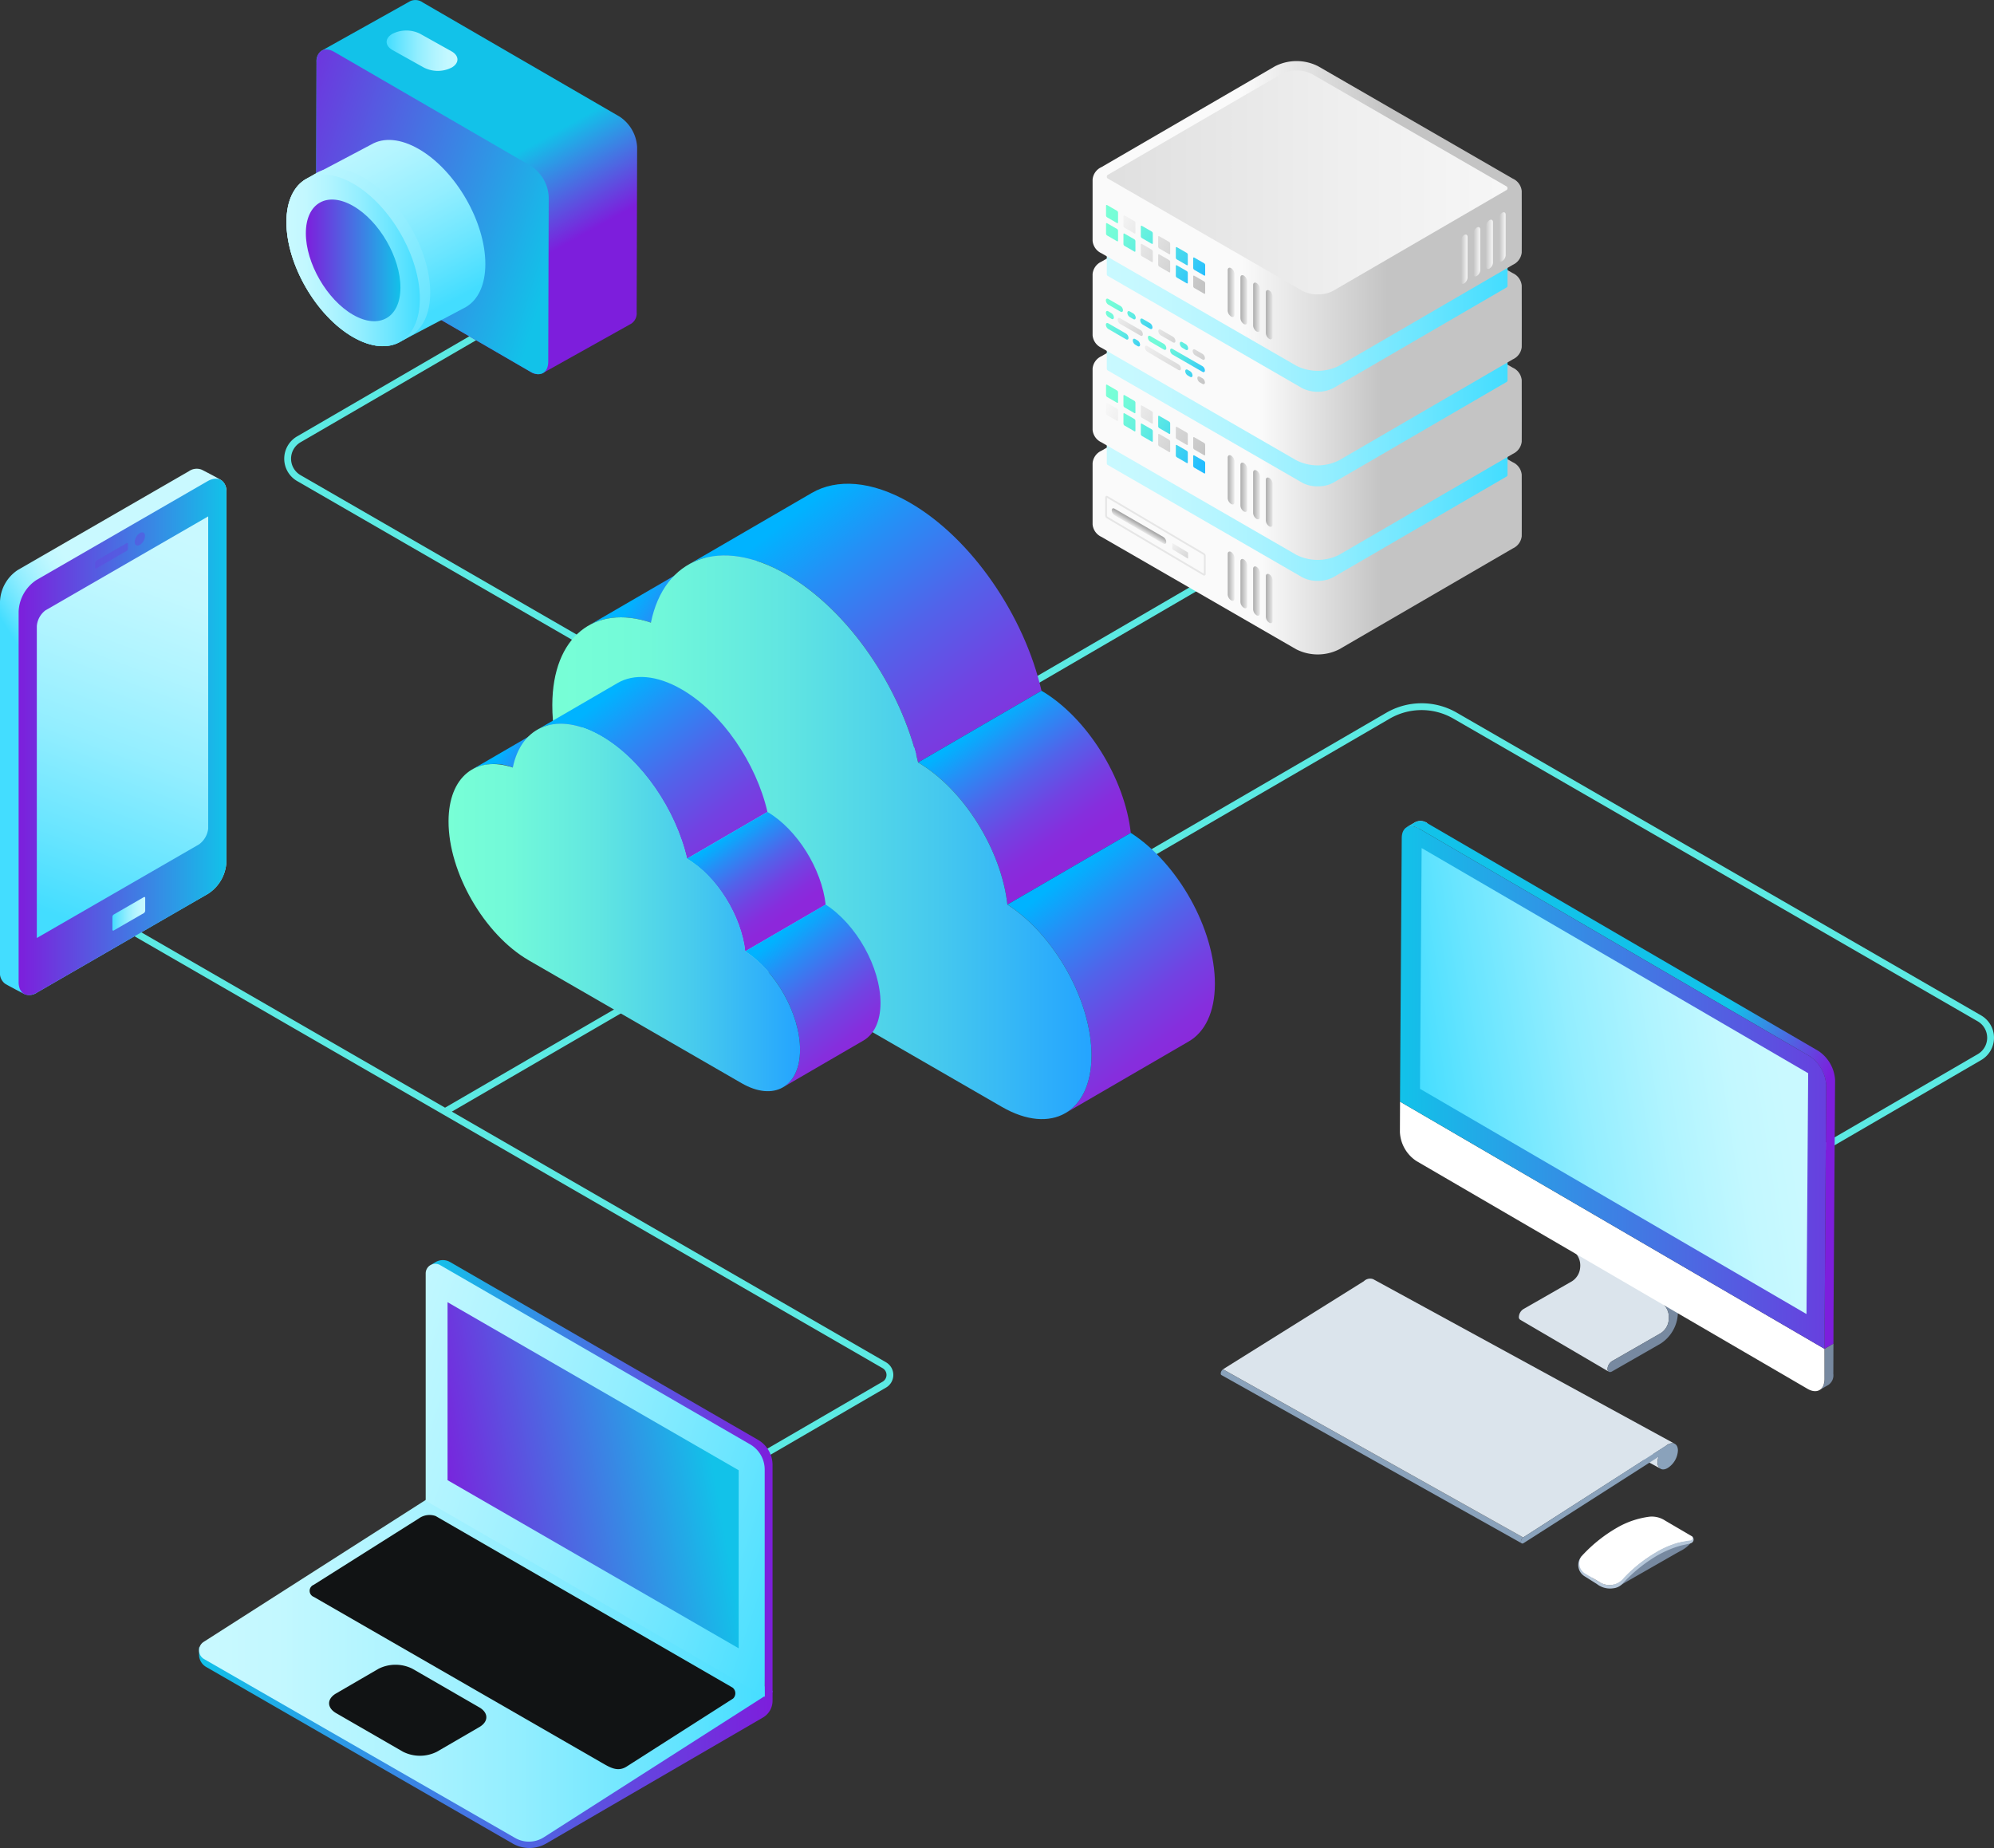 <svg xmlns="http://www.w3.org/2000/svg" xmlns:xlink="http://www.w3.org/1999/xlink" viewBox="0 0 373.508 346.166"><rect x="0" y="0" width="373.508" height="346.166" fill="#333333" stroke="none"/><defs><linearGradient id="linear-gradient" x1="313.016" y1="208.286" x2="332.53" y2="219.468" gradientUnits="userSpaceOnUse"><stop offset="0" stop-color="#12c2e9"/><stop offset="1" stop-color="#7d1edc"/></linearGradient><linearGradient id="linear-gradient-2" x1="262.249" y1="203.706" x2="362.36" y2="203.706" xlink:href="#linear-gradient"/><linearGradient id="linear-gradient-3" x1="333.214" y1="197.691" x2="265.682" y2="208.215" gradientUnits="userSpaceOnUse"><stop offset="0" stop-color="#c9f9ff"/><stop offset=".138" stop-color="#c3f8ff"/><stop offset=".33" stop-color="#b0f4ff"/><stop offset=".555" stop-color="#93eeff"/><stop offset=".802" stop-color="#69e5ff"/><stop offset="1" stop-color="#43ddff"/></linearGradient><linearGradient id="linear-gradient-4" x1="122.221" y1="106.596" x2="146.255" y2="122.619" gradientUnits="userSpaceOnUse"><stop offset="0" stop-color="#00b3ff"/><stop offset=".181" stop-color="#2490f6"/><stop offset=".442" stop-color="#5163ea"/><stop offset=".675" stop-color="#7242e2"/><stop offset=".869" stop-color="#862edd"/><stop offset="1" stop-color="#8d27db"/></linearGradient><linearGradient id="linear-gradient-5" x1="148.817" y1="96.164" x2="190.329" y2="150.18" xlink:href="#linear-gradient-4"/><linearGradient id="linear-gradient-6" x1="183.882" y1="135.729" x2="200.269" y2="159.035" xlink:href="#linear-gradient-4"/><linearGradient id="linear-gradient-7" x1="195.128" y1="167.46" x2="220.255" y2="199.506" xlink:href="#linear-gradient-4"/><linearGradient id="linear-gradient-8" x1="103.456" y1="156.839" x2="204.458" y2="156.839" gradientUnits="userSpaceOnUse"><stop offset="0" stop-color="#78ffd6"/><stop offset=".177" stop-color="#72f9d9"/><stop offset=".425" stop-color="#61e6e1"/><stop offset=".713" stop-color="#46c9ee"/><stop offset="1" stop-color="#24a4ff"/></linearGradient><linearGradient id="linear-gradient-9" x1="96.252" y1="137.231" x2="111.919" y2="147.676" xlink:href="#linear-gradient-4"/><linearGradient id="linear-gradient-10" x1="113.59" y1="130.431" x2="140.652" y2="165.644" xlink:href="#linear-gradient-4"/><linearGradient id="linear-gradient-11" x1="136.451" y1="156.224" x2="147.132" y2="171.416" xlink:href="#linear-gradient-4"/><linearGradient id="linear-gradient-12" x1="143.781" y1="176.908" x2="160.161" y2="197.798" xlink:href="#linear-gradient-4"/><linearGradient id="linear-gradient-13" x1="84.018" y1="169.984" x2="149.862" y2="169.984" xlink:href="#linear-gradient-8"/><linearGradient id="linear-gradient-14" x1="88.359" y1="33.406" x2="97.791" y2="50.383" xlink:href="#linear-gradient"/><linearGradient id="linear-gradient-15" x1="104.327" y1="46.985" x2="43.794" y2="28.049" xlink:href="#linear-gradient"/><linearGradient id="linear-gradient-16" x1="72.42" y1="9.497" x2="85.688" y2="9.497" gradientUnits="userSpaceOnUse"><stop offset="0" stop-color="#43ddff"/><stop offset=".198" stop-color="#69e5ff"/><stop offset=".445" stop-color="#93eeff"/><stop offset=".67" stop-color="#b0f4ff"/><stop offset=".862" stop-color="#c3f8ff"/><stop offset="1" stop-color="#c9f9ff"/></linearGradient><linearGradient id="linear-gradient-17" x1="79.613" y1="59.234" x2="59.439" y2="21.518" xlink:href="#linear-gradient-16"/><linearGradient id="linear-gradient-18" x1="87.671" y1="64.542" x2="44.985" y2="30.627" xlink:href="#linear-gradient-16"/><linearGradient id="linear-gradient-19" x1="739.214" y1="48.776" x2="764.205" y2="48.776" gradientTransform="matrix(-1 0 0 1 817.86 0)" xlink:href="#linear-gradient-16"/><linearGradient id="linear-gradient-20" x1="742.851" y1="48.776" x2="760.568" y2="48.776" gradientTransform="matrix(-1 0 0 1 817.86 0)" xlink:href="#linear-gradient"/><linearGradient id="linear-gradient-21" x1="236.305" y1="93.578" x2="258.641" y2="93.578" gradientUnits="userSpaceOnUse"><stop offset="0" stop-color="#fafafa"/><stop offset="1" stop-color="#c4c4c4"/></linearGradient><linearGradient id="linear-gradient-22" x1="207.32" y1="85.764" x2="282.383" y2="85.764" xlink:href="#linear-gradient-3"/><linearGradient id="linear-gradient-23" x1="236.305" y1="75.87" x2="258.641" y2="75.87" xlink:href="#linear-gradient-21"/><linearGradient id="linear-gradient-24" x1="207.32" y1="68.056" x2="282.383" y2="68.056" xlink:href="#linear-gradient-3"/><linearGradient id="linear-gradient-25" x1="236.305" y1="58.162" x2="258.641" y2="58.162" xlink:href="#linear-gradient-21"/><linearGradient id="linear-gradient-26" x1="207.32" y1="50.348" x2="282.383" y2="50.348" xlink:href="#linear-gradient-3"/><linearGradient id="linear-gradient-27" x1="232.683" y1="40.453" x2="259.863" y2="40.453" xlink:href="#linear-gradient-21"/><linearGradient id="linear-gradient-28" x1="135.786" y1="34.178" x2="298.189" y2="34.178" gradientUnits="userSpaceOnUse"><stop offset="0" stop-color="#c4c4c4"/><stop offset=".226" stop-color="#d3d3d3"/><stop offset=".716" stop-color="#efefef"/><stop offset="1" stop-color="#fafafa"/></linearGradient><linearGradient id="linear-gradient-29" x1="207.554" y1="92.189" x2="208.374" y2="90.657" gradientUnits="userSpaceOnUse"><stop offset="0" stop-color="#a8a8a8"/><stop offset="1" stop-color="#fff"/></linearGradient><linearGradient id="linear-gradient-30" x1="212.909" y1="99.32" x2="213.563" y2="98.188" gradientUnits="userSpaceOnUse"><stop offset="0" stop-color="#fff"/><stop offset="1" stop-color="#a8a8a8"/></linearGradient><linearGradient id="linear-gradient-31" x1="207.641" y1="73.354" x2="226.447" y2="84.725" gradientUnits="userSpaceOnUse"><stop offset="0" stop-color="#78ffd6"/><stop offset=".187" stop-color="#72fad9"/><stop offset=".448" stop-color="#5fece2"/><stop offset=".751" stop-color="#42d4f0"/><stop offset="1" stop-color="#24bdff"/></linearGradient><linearGradient id="linear-gradient-32" x1="206.135" y1="75.843" x2="224.944" y2="87.216" xlink:href="#linear-gradient-21"/><linearGradient id="linear-gradient-33" x1="207.653" y1="73.335" x2="226.454" y2="84.703" xlink:href="#linear-gradient-31"/><linearGradient id="linear-gradient-34" x1="206.147" y1="75.825" x2="224.953" y2="87.196" xlink:href="#linear-gradient-31"/><linearGradient id="linear-gradient-35" x1="207.663" y1="73.316" x2="226.468" y2="84.686" xlink:href="#linear-gradient-21"/><linearGradient id="linear-gradient-36" x1="206.158" y1="75.809" x2="224.958" y2="87.177" xlink:href="#linear-gradient-31"/><linearGradient id="linear-gradient-37" x1="207.674" y1="73.297" x2="226.479" y2="84.668" xlink:href="#linear-gradient-31"/><linearGradient id="linear-gradient-38" x1="206.167" y1="75.788" x2="224.973" y2="87.159" xlink:href="#linear-gradient-21"/><linearGradient id="linear-gradient-39" x1="207.65" y1="73.347" x2="226.45" y2="84.714" xlink:href="#linear-gradient-21"/><linearGradient id="linear-gradient-40" x1="206.139" y1="75.834" x2="224.945" y2="87.205" xlink:href="#linear-gradient-31"/><linearGradient id="linear-gradient-41" x1="207.662" y1="73.329" x2="226.461" y2="84.696" xlink:href="#linear-gradient-21"/><linearGradient id="linear-gradient-42" x1="206.153" y1="75.819" x2="224.955" y2="87.187" xlink:href="#linear-gradient-31"/><linearGradient id="linear-gradient-43" x1="207.641" y1="39.696" x2="226.448" y2="51.067" xlink:href="#linear-gradient-31"/><linearGradient id="linear-gradient-44" x1="206.135" y1="42.186" x2="224.943" y2="53.558" xlink:href="#linear-gradient-31"/><linearGradient id="linear-gradient-45" x1="207.653" y1="39.678" x2="226.456" y2="51.047" xlink:href="#linear-gradient-21"/><linearGradient id="linear-gradient-46" x1="206.147" y1="42.168" x2="224.951" y2="53.538" xlink:href="#linear-gradient-31"/><linearGradient id="linear-gradient-47" x1="207.664" y1="39.66" x2="226.466" y2="51.029" xlink:href="#linear-gradient-31"/><linearGradient id="linear-gradient-48" x1="206.158" y1="42.151" x2="224.959" y2="53.519" xlink:href="#linear-gradient-21"/><linearGradient id="linear-gradient-49" x1="207.672" y1="39.639" x2="226.481" y2="51.012" xlink:href="#linear-gradient-21"/><linearGradient id="linear-gradient-50" x1="206.168" y1="42.131" x2="224.973" y2="53.501" xlink:href="#linear-gradient-21"/><linearGradient id="linear-gradient-51" x1="207.649" y1="39.688" x2="226.451" y2="51.057" xlink:href="#linear-gradient-31"/><linearGradient id="linear-gradient-52" x1="206.14" y1="42.178" x2="224.945" y2="53.549" xlink:href="#linear-gradient-31"/><linearGradient id="linear-gradient-53" x1="207.662" y1="39.673" x2="226.461" y2="51.039" xlink:href="#linear-gradient-31"/><linearGradient id="linear-gradient-54" x1="206.154" y1="42.161" x2="224.956" y2="53.53" xlink:href="#linear-gradient-21"/><linearGradient id="linear-gradient-55" x1="17.424" y1="58.947" x2="15.542" y2="58.947" gradientTransform="matrix(-1 0 0 1 254.455 0)" xlink:href="#linear-gradient-29"/><linearGradient id="linear-gradient-56" x1="19.803" y1="57.553" x2="18.003" y2="57.553" gradientTransform="matrix(-1 0 0 1 254.455 0)" xlink:href="#linear-gradient-29"/><linearGradient id="linear-gradient-57" x1="22.183" y1="56.158" x2="20.355" y2="56.158" gradientTransform="matrix(-1 0 0 1 254.455 0)" xlink:href="#linear-gradient-29"/><linearGradient id="linear-gradient-58" x1="24.562" y1="54.763" x2="22.89" y2="54.763" gradientTransform="matrix(-1 0 0 1 254.455 0)" xlink:href="#linear-gradient-29"/><linearGradient id="linear-gradient-59" x1="17.424" y1="94.062" x2="15.542" y2="94.062" gradientTransform="matrix(-1 0 0 1 254.455 0)" xlink:href="#linear-gradient-29"/><linearGradient id="linear-gradient-60" x1="19.803" y1="92.667" x2="18.003" y2="92.667" gradientTransform="matrix(-1 0 0 1 254.455 0)" xlink:href="#linear-gradient-29"/><linearGradient id="linear-gradient-61" x1="22.183" y1="91.272" x2="20.355" y2="91.272" gradientTransform="matrix(-1 0 0 1 254.455 0)" xlink:href="#linear-gradient-29"/><linearGradient id="linear-gradient-62" x1="24.562" y1="89.878" x2="22.89" y2="89.878" gradientTransform="matrix(-1 0 0 1 254.455 0)" xlink:href="#linear-gradient-29"/><linearGradient id="linear-gradient-63" x1="17.424" y1="112.111" x2="15.542" y2="112.111" gradientTransform="matrix(-1 0 0 1 254.455 0)" xlink:href="#linear-gradient-29"/><linearGradient id="linear-gradient-64" x1="19.803" y1="110.716" x2="18.003" y2="110.716" gradientTransform="matrix(-1 0 0 1 254.455 0)" xlink:href="#linear-gradient-29"/><linearGradient id="linear-gradient-65" x1="22.183" y1="109.322" x2="20.355" y2="109.322" gradientTransform="matrix(-1 0 0 1 254.455 0)" xlink:href="#linear-gradient-29"/><linearGradient id="linear-gradient-66" x1="24.562" y1="107.928" x2="22.89" y2="107.928" gradientTransform="matrix(-1 0 0 1 254.455 0)" xlink:href="#linear-gradient-29"/><linearGradient id="linear-gradient-67" x1="166.851" y1="48.556" x2="165.573" y2="48.556" gradientTransform="translate(108.125)" xlink:href="#linear-gradient-21"/><linearGradient id="linear-gradient-68" x1="169.228" y1="47.161" x2="167.872" y2="47.161" gradientTransform="translate(108.125)" xlink:href="#linear-gradient-21"/><linearGradient id="linear-gradient-69" x1="171.609" y1="45.766" x2="170.115" y2="45.766" gradientTransform="translate(108.125)" xlink:href="#linear-gradient-21"/><linearGradient id="linear-gradient-70" x1="173.987" y1="44.371" x2="172.741" y2="44.371" gradientTransform="translate(108.125)" xlink:href="#linear-gradient-21"/><linearGradient id="linear-gradient-71" x1="206.813" y1="56.105" x2="215.794" y2="65.348" xlink:href="#linear-gradient"/><linearGradient id="linear-gradient-72" x1="207.266" y1="55.666" x2="216.241" y2="64.902" xlink:href="#linear-gradient-31"/><linearGradient id="linear-gradient-73" x1="205.921" y1="57.496" x2="214.889" y2="66.725" xlink:href="#linear-gradient"/><linearGradient id="linear-gradient-74" x1="206.177" y1="57.247" x2="215.147" y2="66.478" xlink:href="#linear-gradient-31"/><linearGradient id="linear-gradient-75" x1="205.62" y1="58.308" x2="214.597" y2="67.546" xlink:href="#linear-gradient-31"/><linearGradient id="linear-gradient-76" x1="207.772" y1="57.179" x2="216.058" y2="65.707" xlink:href="#linear-gradient-21"/><linearGradient id="linear-gradient-77" x1="206.42" y1="57.534" x2="215.394" y2="66.769" xlink:href="#linear-gradient-31"/><linearGradient id="linear-gradient-78" x1="207.986" y1="54.967" x2="216.962" y2="64.204" xlink:href="#linear-gradient-31"/><linearGradient id="linear-gradient-79" x1="208.607" y1="54.36" x2="217.586" y2="63.6" xlink:href="#linear-gradient-31"/><linearGradient id="linear-gradient-80" x1="216.637" y1="61.859" x2="225.619" y2="71.102" xlink:href="#linear-gradient"/><linearGradient id="linear-gradient-81" x1="213.754" y1="57.985" x2="222.731" y2="67.223" xlink:href="#linear-gradient-21"/><linearGradient id="linear-gradient-82" x1="215.742" y1="63.245" x2="224.73" y2="72.495" xlink:href="#linear-gradient"/><linearGradient id="linear-gradient-83" x1="213.088" y1="60.449" x2="232.143" y2="80.058" xlink:href="#linear-gradient-31"/><linearGradient id="linear-gradient-84" x1="212.109" y1="61.168" x2="226.203" y2="75.672" xlink:href="#linear-gradient-21"/><linearGradient id="linear-gradient-85" x1="217.058" y1="61.969" x2="226.037" y2="71.209" xlink:href="#linear-gradient-31"/><linearGradient id="linear-gradient-86" x1="216.769" y1="62.776" x2="225.745" y2="72.013" xlink:href="#linear-gradient-21"/><linearGradient id="linear-gradient-87" x1="216.244" y1="63.287" x2="225.219" y2="72.523" xlink:href="#linear-gradient-31"/><linearGradient id="linear-gradient-88" x1="217.81" y1="60.719" x2="226.787" y2="69.957" xlink:href="#linear-gradient-31"/><linearGradient id="linear-gradient-89" x1="218.431" y1="60.113" x2="227.41" y2="69.353" xlink:href="#linear-gradient-21"/><linearGradient id="linear-gradient-90" x1="219.059" y1="100.72" x2="223.87" y2="106.626" xlink:href="#linear-gradient-21"/><linearGradient id="linear-gradient-91" x1="37.282" y1="327.347" x2="144.717" y2="327.347" xlink:href="#linear-gradient"/><linearGradient id="linear-gradient-92" x1="37.284" y1="312.557" x2="144.717" y2="312.557" xlink:href="#linear-gradient-3"/><linearGradient id="linear-gradient-93" x1="80.878" y1="276.947" x2="144.71" y2="276.947" xlink:href="#linear-gradient"/><linearGradient id="linear-gradient-94" x1="55.637" y1="258.122" x2="154.089" y2="291.289" xlink:href="#linear-gradient-3"/><linearGradient id="linear-gradient-95" x1="133.223" y1="272.464" x2="82.145" y2="281.425" xlink:href="#linear-gradient"/><linearGradient id="linear-gradient-96" x1="-682.035" y1="131.687" x2="-668.067" y2="140.544" gradientTransform="matrix(-1 0 0 1 -652.349 0)" xlink:href="#linear-gradient-3"/><linearGradient id="linear-gradient-97" x1="-694.755" y1="138.034" x2="-655.839" y2="138.034" gradientTransform="matrix(-1 0 0 1 -652.349 0)" xlink:href="#linear-gradient"/><linearGradient id="linear-gradient-98" x1="-688.203" y1="101.316" x2="-662.314" y2="171.319" gradientTransform="matrix(-1 0 0 1 -652.349 0)" xlink:href="#linear-gradient-3"/><linearGradient id="linear-gradient-99" x1="-679.548" y1="171.171" x2="-673.406" y2="171.171" gradientTransform="matrix(-1 0 0 1 -652.349 0)" xlink:href="#linear-gradient-3"/><clipPath id="clip-path"><path class="cls-1" d="m133.32 103.768-23.112 13.434c3.145-1.826 7.19-2.1 11.719-.574l23.114-13.433c-4.53-1.523-8.574-1.252-11.72.573Z"/></clipPath><clipPath id="clip-path-2"><path class="cls-1" d="m188.702 169.447 23.112-13.43c-1.12-10.178-8.155-21.585-16.725-26.626l-23.114 13.432c8.574 5.039 15.604 16.447 16.727 26.624Z"/></clipPath><clipPath id="clip-path-3"><path class="cls-1" d="m199.576 208.504 23.112-13.43c3.006-1.75 4.868-5.463 4.882-10.744.029-10.268-6.947-22.67-15.756-28.314l-23.112 13.431c8.809 5.647 15.784 18.047 15.756 28.316-.017 5.277-1.879 8.994-4.882 10.741Z"/></clipPath><clipPath id="clip-path-4"><path class="cls-1" d="M103.487 135.387q-7.535 4.377-15.066 8.758a9.126 9.126 0 0 1 7.64-.375l15.067-8.756a9.129 9.129 0 0 0-7.64.373Z"/></clipPath><clipPath id="clip-path-5"><path class="cls-1" d="m139.592 178.203 15.067-8.756c-.73-6.634-5.316-14.068-10.904-17.356l-15.067 8.758c5.587 3.284 10.171 10.72 10.904 17.354Z"/></clipPath><clipPath id="clip-path-6"><path class="cls-1" d="m146.68 203.664 15.064-8.754c1.961-1.14 3.178-3.56 3.187-7.005.017-6.693-4.53-14.778-10.272-18.458l-15.067 8.756c5.743 3.682 10.29 11.768 10.27 18.461-.01 3.44-1.223 5.863-3.182 7Z"/></clipPath><style>.cls-1{fill:none}.cls-2{isolation:isolate}.cls-3{fill:#5ceae3}.cls-4{fill:#dbe4ec}.cls-5{fill:#7789a0}.cls-6{fill:#fff}.cls-10{fill:#8aa2bb}.cls-116,.cls-81{mix-blend-mode:multiply}.cls-111{mix-blend-mode:overlay}.cls-112{fill:#111314}.cls-116{fill:#604be0;opacity:.5}</style></defs><g class="cls-2"><g id="Layer_1" data-name="Layer 1"><path class="cls-3" d="m55.66 90.113 79.14 45.694.64-1.108L56.3 89.007a3.56 3.56 0 0 1-.009-6.159l40.019-23.256-.644-1.104-40.016 23.256a4.835 4.835 0 0 0 .01 8.37ZM371.089 190.204l-98.228-56.713a13.182 13.182 0 0 0-13.182.02L194.483 171.4l.644 1.105 65.193-37.889a11.903 11.903 0 0 1 11.903-.016l98.226 56.709a3.56 3.56 0 0 1 .009 6.16l-41.148 23.915.642 1.105 41.148-23.914a4.836 4.836 0 0 0-.011-8.37ZM167.907 158.36l-84.543 49.13-67.468-38.95-.637 1.107 67.788 39.135 82.28 47.506a1.46 1.46 0 0 1 .001 2.527l-33.55 19.497.643 1.107 33.55-19.5a2.736 2.736 0 0 0-.007-4.736L84.64 208.229l83.909-48.765Z"/><path class="cls-3" transform="rotate(-30.21 190.962 129.313)" d="M131.57 128.675h118.784v1.276H131.57z"/><path class="cls-4" d="m311.174 243.957-16.62-9.741a3.452 3.452 0 0 1 1.44 3.163 3.343 3.343 0 0 1-1.549 2.634l-9.094 5.21a1.854 1.854 0 0 0-.842 1.456.575.575 0 0 0 .246.535l16.603 9.733a.604.604 0 0 1-.242-.534 1.832 1.832 0 0 1 .841-1.442l9.102-5.224a3.283 3.283 0 0 0 1.53-2.629 3.43 3.43 0 0 0-1.415-3.16Z"/><path class="cls-4" d="m300.622 235.162-16.629-9.743-1.173 2.056 16.598 9.728 1.204-2.041z"/><path class="cls-4" d="m312.354 241.912-16.614-9.736-11.747-6.757 16.629 9.743 11.732 6.75z"/><path class="cls-5" d="m300.622 235.162-1.204 2.041 11.756 6.754a3.43 3.43 0 0 1 1.415 3.161 3.283 3.283 0 0 1-1.53 2.63l-9.102 5.223a1.832 1.832 0 0 0-.84 1.442c.007.53.381.75.84.488l9.102-5.217a7.091 7.091 0 0 0 3.229-5.536c0-1.988-.701-3.534-1.935-4.236Z"/><path class="cls-4" d="m265.16 153.986-1.674.97a2.22 2.22 0 0 1 2.257.219l1.653-.95a2.232 2.232 0 0 0-2.237-.24Z"/><path class="cls-5" d="m343.412 257.421.019-5.744-1.671.981-.018 5.718v-.012a2.22 2.22 0 0 1-.919 2.027l1.668-.975a2.166 2.166 0 0 0 .927-2.002Z"/><path class="cls-6" d="m341.742 252.66-79.491-46.302-.025 5.707a6.864 6.864 0 0 0 3.11 5.431l28.208 16.427 17.048 9.93 27.994 16.306c1.73 1.007 3.156.208 3.156-1.795Z"/><path class="cls-4" d="m338.387 246.148 1.666-.968.308-45.096-1.662.953-.312 45.111z"/><path class="cls-4" d="m338.699 201.037 1.662-.953-72.403-42.185-1.663.958 72.404 42.18z"/><path d="M343.741 202.316a7.022 7.022 0 0 0-3.125-5.453l-73.22-42.639a2.232 2.232 0 0 0-2.237-.238l-1.673.97a2.22 2.22 0 0 1 2.257.219l73.204 42.648a7.067 7.067 0 0 1 3.123 5.448l-.288 44.877-.04 4.52 1.689-.984.013-4.508Z" style="fill:url(#linear-gradient)"/><path d="M338.947 197.823a6.944 6.944 0 0 1 3.123 5.448l-.288 44.877v.79l-.022 3.733-79.51-46.313c0-.703-.043 4.676.32-49.393.02-1.998 1.444-2.793 3.173-1.79Z" style="fill:url(#linear-gradient-2)"/><path style="fill:url(#linear-gradient-3)" d="m265.987 203.956 72.4 42.192.312-45.111-72.404-42.18-.308 45.099z"/><path class="cls-4" d="m311.041 275.109-56.546-30.836a1.37 1.37 0 0 1-.561-1.228 3.495 3.495 0 0 1 .158-.995l56.574 30.845a3.235 3.235 0 0 0-.178.997 1.34 1.34 0 0 0 .553 1.217Z"/><path class="cls-4" d="M257.215 239.612a1.661 1.661 0 0 0-1.736.381l-26.392 16.502 56.235 31.494 26.732-17.148.08-.08c.746-.507 1.288-.478 1.613-.29Z"/><path class="cls-10" d="M228.877 256.705a.886.886 0 0 1 .2-.197l56.229 31.514a.507.507 0 0 0-.188.192 1 1 0 0 0-.228.636.421.421 0 0 0 .131.231l-56.227-31.504a.276.276 0 0 1-.129-.24 1.044 1.044 0 0 1 .212-.632Z"/><path class="cls-4" d="m285.306 288.022-56.23-31.514.011-.013 56.235 31.494-.016.033z"/><path class="cls-10" d="M312.407 270.616c1.038-.612 1.894-.12 1.894 1.09a4.135 4.135 0 0 1-1.906 3.272c-1.051.633-1.907.129-1.907-1.086a3.235 3.235 0 0 1 .178-.997l-.422.276-24.824 15.87c-.29.18-.494.085-.53-.191a1.1 1.1 0 0 1 .432-.86l26.812-17.228a.754.754 0 0 0 .088-.045l.1-.044a.775.775 0 0 1 .085-.057Z"/><path class="cls-4" d="M302.236 286.68a15.166 15.166 0 0 1 7.56-2.12l7.103 4.168a15.297 15.297 0 0 0-7.537 2.12 29.357 29.357 0 0 0-6.168 5.024 2.584 2.584 0 0 1-3.125.464l-3.175-1.863a1.991 1.991 0 0 1-.633-2.805 27.963 27.963 0 0 1 5.975-4.988Z"/><path class="cls-5" d="M309.362 290.848a31.856 31.856 0 0 0-7.544 6.514l.161.051c.376.148 1.199-.24 1.93-.685.382-.195.748-.435 1.001-.574l8.9-5.09c.26-.152.627-.35 1.007-.557a6.096 6.096 0 0 0 1.946-1.55l.136-.23a15.297 15.297 0 0 0-7.537 2.12Z"/><path d="M316.84 287.726a.732.732 0 0 1-.055 1.33c-.28.124-1.52.36-1.959.467a19.823 19.823 0 0 0-4.508 1.919 28.21 28.21 0 0 0-6.356 5.172 2.704 2.704 0 0 1-1.735.898 4.01 4.01 0 0 1-3.119-.803l-2.258-1.42a2.478 2.478 0 0 1-.59-3.78 29.097 29.097 0 0 0 2.03 4.052c1.519.91 2.137 1.355 3.172 1.35a3.262 3.262 0 0 0 2.314-.896 28.447 28.447 0 0 1 6.542-5.285 17.48 17.48 0 0 1 5.492-2.078c.423-.077 1.04-.14 1.128-.406a.678.678 0 0 0-.098-.52Z" style="fill:#b6c7d9"/><path class="cls-6" d="M296.625 291.111a27.558 27.558 0 0 1 6.104-4.845 16.231 16.231 0 0 1 6.316-2.166 4.555 4.555 0 0 1 2.88.748l4.915 2.878a.45.45 0 0 1-.197.833 8.818 8.818 0 0 0-1.048.14 16.906 16.906 0 0 0-5.277 2.03 27.491 27.491 0 0 0-5.64 4.345c-.176.178-.41.418-.66.702a3.384 3.384 0 0 1-4.21.695l-.243-.15-2.614-1.537a2.246 2.246 0 0 1-.53-3.46 2.677 2.677 0 0 1 .204-.213Z"/><g style="clip-path:url(#clip-path)" class="cls-2"><path d="m121.927 116.628 23.114-13.433c-4.53-1.523-8.574-1.252-11.72.573l-23.113 13.434c3.145-1.826 7.19-2.1 11.719-.574Z" style="fill:url(#linear-gradient-4)"/></g><path d="M152.025 92.356c4.704-2.732 11.216-2.344 18.405 1.805 11.632 6.715 21.438 21.215 24.659 35.23l-23.114 13.432c-3.222-14.017-13.028-28.515-24.66-35.23-7.185-4.152-13.7-4.536-18.399-1.805l23.11-13.432Z" style="fill:url(#linear-gradient-5)"/><g style="clip-path:url(#clip-path-2)" class="cls-2"><path d="m188.702 169.447 23.112-13.43c-1.12-10.178-8.155-21.585-16.725-26.626l-23.114 13.432c8.574 5.039 15.604 16.447 16.727 26.624Z" style="fill:url(#linear-gradient-6)"/></g><g style="clip-path:url(#clip-path-3)" class="cls-2"><path d="m199.576 208.504 23.112-13.43c3.006-1.75 4.868-5.463 4.882-10.744.029-10.268-6.947-22.67-15.756-28.314l-23.112 13.431c8.809 5.647 15.784 18.047 15.756 28.316-.017 5.277-1.879 8.994-4.882 10.741Z" style="fill:url(#linear-gradient-7)"/></g><path d="M147.314 107.593c-12.474-7.203-22.912-3.068-25.387 9.035-10.514-3.54-18.437 2.602-18.471 15.428-.043 14.706 10.29 32.605 23.086 39.992l61.12 35.289c9.247 5.339 16.765 1.054 16.796-9.574.028-10.269-6.947-22.67-15.756-28.316-1.123-10.177-8.153-21.585-16.727-26.624-3.222-14.017-13.028-28.515-24.66-35.23Z" style="fill:url(#linear-gradient-8)"/><g style="clip-path:url(#clip-path-4)" class="cls-2"><path d="m96.06 143.77 15.068-8.756a9.129 9.129 0 0 0-7.64.373l-15.067 8.758a9.126 9.126 0 0 1 7.64-.375Z" style="fill:url(#linear-gradient-9)"/></g><path d="M115.682 127.946c3.066-1.78 7.31-1.528 11.996 1.18 7.583 4.375 13.977 13.828 16.077 22.965l-15.067 8.758c-2.1-9.14-8.494-18.592-16.078-22.968-4.684-2.707-8.93-2.959-11.993-1.177q7.532-4.38 15.065-8.758Z" style="fill:url(#linear-gradient-10)"/><g style="clip-path:url(#clip-path-5)" class="cls-2"><path d="m139.592 178.203 15.067-8.756c-.73-6.634-5.316-14.068-10.904-17.356l-15.067 8.758c5.587 3.284 10.171 10.72 10.904 17.354Z" style="fill:url(#linear-gradient-11)"/></g><g style="clip-path:url(#clip-path-6)" class="cls-2"><path d="m146.68 203.664 15.064-8.754c1.961-1.14 3.178-3.56 3.187-7.005.017-6.693-4.53-14.778-10.272-18.458l-15.067 8.756c5.743 3.682 10.29 11.768 10.27 18.461-.01 3.44-1.223 5.863-3.182 7Z" style="fill:url(#linear-gradient-12)"/></g><path d="M112.61 137.881c-8.134-4.697-14.935-2-16.55 5.89-6.855-2.307-12.019 1.694-12.041 10.057-.03 9.587 6.707 21.255 15.047 26.072 6.396 3.69 34.431 19.88 39.847 23.002 6.028 3.484 10.93.69 10.95-6.238.019-6.693-4.528-14.78-10.271-18.46-.733-6.635-5.317-14.071-10.904-17.355-2.1-9.14-8.494-18.592-16.078-22.968Z" style="fill:url(#linear-gradient-13)"/><path d="M116.031 21.828 79.188.456a2.346 2.346 0 0 0-2.365-.232c-.777.452-15.789 8.822-16.566 9.273l.009-.004a2.322 2.322 0 0 0-.977 2.136L59.2 42.532a7.298 7.298 0 0 0 3.314 5.737L99.358 69.64a2.332 2.332 0 0 0 2.373.227l-.008.005c.776-.45 15.788-8.82 16.564-9.27a2.329 2.329 0 0 0 .97-2.133l.087-30.901a7.303 7.303 0 0 0-3.313-5.741Z" style="fill:url(#linear-gradient-14)"/><path d="M99.465 31.1a7.298 7.298 0 0 1 3.315 5.739l-.086 30.903c-.007 2.11-1.5 2.96-3.336 1.899L62.514 48.269a7.298 7.298 0 0 1-3.314-5.737l.089-30.903c.005-2.11 1.498-2.961 3.336-1.9Z" style="fill:url(#linear-gradient-15)"/><path d="M84.597 9.624c1.448.836 1.456 2.192.015 3.028a5.753 5.753 0 0 1-5.224 0L73.513 9.37c-1.451-.837-1.456-2.192-.018-3.028a5.762 5.762 0 0 1 5.227 0Z" style="fill:url(#linear-gradient-16)"/><path d="m57.321 33.534-.023.012c.646-.375 11.618-6.115 12.267-6.49 2.27-1.321 5.418-1.135 8.891.871 6.901 3.985 12.48 13.643 12.457 21.573-.013 3.939-1.404 6.713-3.646 8.015-.647.377-11.62 6.115-12.266 6.49l.084-.05c-2.278 1.374-5.461 1.21-8.978-.82-6.9-3.985-12.475-13.644-12.453-21.573.009-3.954 1.41-6.73 3.667-8.028Z" style="fill:url(#linear-gradient-17)"/><path d="m57.321 33.534-.023.012 1.941-1.127c2.272-1.32 5.417-1.134 8.89.871 6.901 3.985 12.48 13.643 12.457 21.573-.013 3.941-1.402 6.712-3.646 8.017q-.97.561-1.94 1.125l.085-.05c-2.278 1.374-5.461 1.21-8.978-.82-6.9-3.985-12.475-13.644-12.453-21.573.009-3.954 1.41-6.73 3.667-8.028Z" style="fill:url(#linear-gradient-18)"/><path d="M66.19 34.417c-6.901-3.986-12.513-.787-12.536 7.145-.022 7.93 5.553 17.588 12.453 21.574 6.903 3.984 12.517.785 12.539-7.144.022-7.933-5.554-17.591-12.456-21.575Z" style="fill:url(#linear-gradient-19)"/><path d="M66.177 38.596c-4.89-2.826-8.871-.558-8.886 5.066-.017 5.621 3.936 12.47 8.83 15.294s8.872.557 8.887-5.064c.017-5.623-3.938-12.472-8.831-15.296Z" style="fill:url(#linear-gradient-20)"/><path d="M285.044 88.918a2.861 2.861 0 0 0-1.684-2.337l-36.452-21.047a8.893 8.893 0 0 0-8.07 0l-32.522 18.9a2.82 2.82 0 0 0-1.656 2.337c.004.846.001 10.613 0 11.452a2.852 2.852 0 0 0 1.683 2.355l36.453 21.044a8.886 8.886 0 0 0 8.067.002l32.524-18.9a2.856 2.856 0 0 0 1.657-2.287c.018-.863.004-10.674 0-11.52Z" style="fill:url(#linear-gradient-21)"/><path d="M282.383 84.773a.4.4 0 0 0-.179-.347l-36.452-21.047a5.999 5.999 0 0 0-2.883-.657 5.904 5.904 0 0 0-2.867.654l-32.523 18.9a.371.371 0 0 0-.159.332c.005.134-.002 4.024 0 4.158a.399.399 0 0 0 .183.337l36.452 21.047a5.98 5.98 0 0 0 2.883.656 5.888 5.888 0 0 0 2.862-.654l32.524-18.899a.364.364 0 0 0 .159-.33c-.005-.135.002-4.02 0-4.15Z" style="fill:url(#linear-gradient-22)"/><path d="M285.044 71.209a2.86 2.86 0 0 0-1.684-2.337l-36.452-21.047a8.899 8.899 0 0 0-8.07 0l-32.522 18.902a2.815 2.815 0 0 0-1.656 2.335c.004.845.001 10.613 0 11.452a2.85 2.85 0 0 0 1.683 2.354l36.453 21.047a8.895 8.895 0 0 0 8.067 0l32.524-18.9a2.86 2.86 0 0 0 1.657-2.288c.018-.863.004-10.672 0-11.518Z" style="fill:url(#linear-gradient-23)"/><path d="M282.383 67.062a.398.398 0 0 0-.179-.345L245.752 45.67a6.005 6.005 0 0 0-2.883-.657 5.9 5.9 0 0 0-2.867.655l-32.523 18.899a.374.374 0 0 0-.159.333c.005.134-.002 4.024 0 4.16a.4.4 0 0 0 .183.335l36.452 21.045a5.973 5.973 0 0 0 2.883.659 5.899 5.899 0 0 0 2.862-.655l32.524-18.901a.36.36 0 0 0 .159-.33c-.005-.134.002-4.02 0-4.151Z" style="fill:url(#linear-gradient-24)"/><path d="M285.044 53.5a2.865 2.865 0 0 0-1.684-2.338l-36.452-21.045a8.899 8.899 0 0 0-8.07 0l-32.522 18.9a2.817 2.817 0 0 0-1.656 2.336c.004.846.001 10.613 0 11.452a2.847 2.847 0 0 0 1.683 2.354l36.453 21.046a8.882 8.882 0 0 0 8.067.001l32.524-18.9a2.854 2.854 0 0 0 1.657-2.286c.018-.862.004-10.674 0-11.52Z" style="fill:url(#linear-gradient-25)"/><path d="M282.383 49.356a.404.404 0 0 0-.179-.348l-36.452-21.046a5.982 5.982 0 0 0-2.883-.657 5.916 5.916 0 0 0-2.867.654l-32.523 18.9a.37.37 0 0 0-.159.332c.005.134-.002 4.024 0 4.158a.4.4 0 0 0 .183.338l36.452 21.044a6.604 6.604 0 0 0 5.745.004l32.524-18.9a.358.358 0 0 0 .159-.33c-.005-.135.002-4.02 0-4.15Z" style="fill:url(#linear-gradient-26)"/><path d="M285.044 35.792a2.863 2.863 0 0 0-1.684-2.338l-36.452-21.046a8.899 8.899 0 0 0-8.07 0l-32.522 18.9a2.816 2.816 0 0 0-1.656 2.335c.004.847.001 10.613 0 11.455a2.847 2.847 0 0 0 1.683 2.352l36.453 21.047a8.885 8.885 0 0 0 8.067 0l32.524-18.9a2.857 2.857 0 0 0 1.657-2.287c.018-.862.004-10.673 0-11.518Z" style="fill:url(#linear-gradient-27)"/><path d="m207.503 33.439 36.452 21.045a5.975 5.975 0 0 0 2.883.658 5.905 5.905 0 0 0 2.862-.654l32.524-18.901a.416.416 0 0 0-.02-.668l-36.452-21.047a5.994 5.994 0 0 0-2.883-.657 5.904 5.904 0 0 0-2.867.654l-32.523 18.9a.416.416 0 0 0 .024.67Z" style="fill:url(#linear-gradient-28)"/><path d="M208.177 91.991a1.183 1.183 0 0 1-.536-.93 1.183 1.183 0 0 0 .536.93Z" style="fill:url(#linear-gradient-29)"/><path d="M217.919 100.587a1.182 1.182 0 0 1 .537.931c0 .341-.242.48-.541.308l-9.136-5.296a1.181 1.181 0 0 1-.538-.93c0-.342.242-.48.541-.308Z" style="fill:url(#linear-gradient-30)"/><path d="M209.236 73.146a.424.424 0 0 1 .192.34v1.837c0 .125-.087.176-.199.112l-1.848-1.066a.442.442 0 0 1-.2-.342V72.19a.124.124 0 0 1 .205-.114Z" style="fill:url(#linear-gradient-31)"/><path d="M209.236 76.545a.434.434 0 0 1 .192.342v1.838c0 .125-.087.175-.199.112l-1.848-1.067a.443.443 0 0 1-.2-.342V75.59c.003-.126.095-.175.205-.112Z" style="fill:url(#linear-gradient-32)"/><path d="M212.493 75.089a.427.427 0 0 1 .19.34v1.836c0 .126-.087.178-.196.115l-1.851-1.068a.44.44 0 0 1-.197-.342v-1.838c0-.124.093-.174.202-.112Z" style="fill:url(#linear-gradient-33)"/><path d="M212.493 78.489a.428.428 0 0 1 .19.342v1.838c0 .124-.087.174-.196.112l-1.851-1.069a.43.43 0 0 1-.197-.339v-1.84c0-.125.093-.175.202-.111Z" style="fill:url(#linear-gradient-34)"/><path d="M215.747 77.03a.432.432 0 0 1 .191.343v1.838c0 .124-.09.176-.196.112l-1.851-1.069a.427.427 0 0 1-.197-.34v-1.839c0-.124.092-.175.202-.112Z" style="fill:url(#linear-gradient-35)"/><path d="M215.747 80.435a.42.42 0 0 1 .191.338v1.837c0 .126-.09.176-.196.114l-1.851-1.067a.433.433 0 0 1-.197-.341v-1.838c0-.127.092-.175.202-.112Z" style="fill:url(#linear-gradient-36)"/><path d="M219.003 78.974a.431.431 0 0 1 .191.343v1.836c0 .125-.09.177-.197.113l-1.85-1.067a.426.426 0 0 1-.198-.342V78.02c0-.125.093-.176.204-.113Z" style="fill:url(#linear-gradient-37)"/><path d="M219.003 82.377a.427.427 0 0 1 .191.341v1.835c0 .128-.09.177-.197.115l-1.85-1.068a.422.422 0 0 1-.198-.341V81.42c0-.126.093-.176.204-.113Z" style="fill:url(#linear-gradient-38)"/><path d="M222.303 81.033a.433.433 0 0 1 .191.341v1.836c0 .125-.09.176-.2.115l-1.849-1.069a.426.426 0 0 1-.195-.34v-1.839c0-.125.09-.175.202-.113Z" style="fill:url(#linear-gradient-39)"/><path d="M222.303 84.434a.437.437 0 0 1 .191.342v1.837c0 .123-.09.175-.2.113l-1.849-1.068a.427.427 0 0 1-.195-.342v-1.837c0-.127.09-.176.202-.113Z" style="fill:url(#linear-gradient-40)"/><path d="M225.558 82.978a.423.423 0 0 1 .191.339v1.837c0 .126-.09.176-.198.114l-1.85-1.07a.434.434 0 0 1-.196-.34v-1.836c0-.127.094-.177.202-.114Z" style="fill:url(#linear-gradient-41)"/><path d="M225.558 86.379a.423.423 0 0 1 .191.339v1.838c0 .124-.09.174-.198.112l-1.85-1.066a.437.437 0 0 1-.196-.342v-1.84c0-.123.094-.174.202-.11Z" style="fill:url(#linear-gradient-42)"/><path d="M209.236 39.488a.425.425 0 0 1 .192.34v1.838c0 .124-.087.176-.199.114l-1.848-1.069a.437.437 0 0 1-.2-.342v-1.838c.003-.124.095-.174.205-.111Z" style="fill:url(#linear-gradient-43)"/><path d="M209.236 42.889a.43.43 0 0 1 .192.342v1.836c0 .126-.087.176-.199.112l-1.848-1.067a.434.434 0 0 1-.2-.34v-1.837c.003-.127.095-.178.205-.114Z" style="fill:url(#linear-gradient-44)"/><path d="M212.493 41.43a.431.431 0 0 1 .19.343v1.837c0 .124-.087.175-.196.113l-1.851-1.068a.437.437 0 0 1-.197-.342v-1.836c0-.128.093-.178.202-.116Z" style="fill:url(#linear-gradient-45)"/><path d="M212.493 44.833a.426.426 0 0 1 .19.34v1.838c0 .125-.087.176-.196.114l-1.851-1.07a.432.432 0 0 1-.197-.34v-1.838c0-.126.093-.176.202-.112Z" style="fill:url(#linear-gradient-46)"/><path d="M215.747 43.374a.43.43 0 0 1 .191.342v1.836c0 .127-.09.177-.196.114l-1.851-1.067a.435.435 0 0 1-.197-.343V42.42c0-.124.092-.175.202-.112Z" style="fill:url(#linear-gradient-47)"/><path d="M215.747 46.776a.423.423 0 0 1 .191.34v1.837c0 .127-.09.177-.196.114L213.891 48a.43.43 0 0 1-.197-.342v-1.837c0-.126.092-.176.202-.114Z" style="fill:url(#linear-gradient-48)"/><path d="M219.003 45.318a.428.428 0 0 1 .191.342v1.838c0 .125-.09.174-.197.112l-1.85-1.068a.423.423 0 0 1-.198-.34v-1.84c0-.126.093-.175.204-.111Z" style="fill:url(#linear-gradient-49)"/><path d="M219.003 48.72a.43.43 0 0 1 .191.34v1.838c0 .124-.09.175-.197.112l-1.85-1.068a.418.418 0 0 1-.198-.34v-1.837c0-.126.093-.176.204-.112Z" style="fill:url(#linear-gradient-50)"/><path d="M222.303 47.376a.433.433 0 0 1 .191.34v1.837c0 .126-.09.177-.2.114l-1.849-1.068a.424.424 0 0 1-.195-.34v-1.837c0-.128.09-.178.202-.115Z" style="fill:url(#linear-gradient-51)"/><path d="M222.303 50.777a.433.433 0 0 1 .191.34v1.838c0 .125-.09.177-.2.113l-1.849-1.066a.43.43 0 0 1-.195-.343v-1.837c0-.126.09-.177.202-.112Z" style="fill:url(#linear-gradient-52)"/><path d="M225.558 49.32a.425.425 0 0 1 .191.34v1.837c0 .125-.09.177-.198.113l-1.85-1.066a.44.44 0 0 1-.196-.342v-1.838c0-.126.094-.175.202-.112Z" style="fill:url(#linear-gradient-53)"/><path d="M225.558 52.72a.427.427 0 0 1 .191.342v1.836c0 .126-.09.177-.198.113l-1.85-1.067a.436.436 0 0 1-.196-.342v-1.838c0-.124.094-.175.202-.112Z" style="fill:url(#linear-gradient-54)"/><path d="M237.757 54.416a1.394 1.394 0 0 1 .627 1.097v7.602c-.002.403-.285.566-.64.364a1.402 1.402 0 0 1-.63-1.098v-7.6c.001-.405.292-.567.643-.365Z" style="fill:url(#linear-gradient-55)"/><path d="M235.379 53.023a1.39 1.39 0 0 1 .625 1.096v7.601c0 .403-.286.566-.639.363a1.397 1.397 0 0 1-.63-1.096v-7.602c0-.403.292-.566.644-.362Z" style="fill:url(#linear-gradient-56)"/><path d="M233 51.627a1.39 1.39 0 0 1 .624 1.096v7.603c0 .403-.285.566-.638.363a1.393 1.393 0 0 1-.632-1.096V51.99c0-.403.294-.565.646-.363Z" style="fill:url(#linear-gradient-57)"/><path d="M230.62 50.232a1.395 1.395 0 0 1 .625 1.097v7.6c0 .406-.287.567-.638.365a1.397 1.397 0 0 1-.631-1.096v-7.602c0-.402.293-.567.644-.364Z" style="fill:url(#linear-gradient-58)"/><path d="M237.757 89.532a1.385 1.385 0 0 1 .627 1.096v7.602c-.002.402-.285.566-.64.362a1.398 1.398 0 0 1-.63-1.096v-7.602c.001-.403.292-.566.643-.362Z" style="fill:url(#linear-gradient-59)"/><path d="M235.379 88.136a1.392 1.392 0 0 1 .625 1.097v7.602c0 .403-.286.566-.639.363a1.398 1.398 0 0 1-.63-1.096V88.5c0-.404.292-.566.644-.364Z" style="fill:url(#linear-gradient-60)"/><path d="M233 86.742a1.388 1.388 0 0 1 .624 1.096v7.602c0 .404-.285.566-.638.363a1.395 1.395 0 0 1-.632-1.095v-7.603c0-.403.294-.567.646-.363Z" style="fill:url(#linear-gradient-61)"/><path d="M230.62 85.347a1.397 1.397 0 0 1 .625 1.096v7.603c0 .403-.287.565-.638.362a1.395 1.395 0 0 1-.631-1.096V85.71c0-.402.293-.566.644-.363Z" style="fill:url(#linear-gradient-62)"/><path d="M237.757 107.58a1.393 1.393 0 0 1 .627 1.096v7.603c-.002.403-.285.564-.64.363a1.397 1.397 0 0 1-.63-1.095v-7.604c.001-.402.292-.564.643-.363Z" style="fill:url(#linear-gradient-63)"/><path d="M235.379 106.185a1.392 1.392 0 0 1 .625 1.097v7.602c0 .404-.286.566-.639.363a1.398 1.398 0 0 1-.63-1.095v-7.603c0-.402.292-.566.644-.364Z" style="fill:url(#linear-gradient-64)"/><path d="M233 104.792a1.39 1.39 0 0 1 .624 1.096v7.602c0 .404-.285.566-.638.363a1.391 1.391 0 0 1-.632-1.097v-7.601c0-.403.294-.566.646-.363Z" style="fill:url(#linear-gradient-65)"/><path d="M230.62 103.397a1.394 1.394 0 0 1 .625 1.097v7.6c0 .406-.287.567-.638.364a1.394 1.394 0 0 1-.631-1.096v-7.601c0-.405.293-.567.644-.364Z" style="fill:url(#linear-gradient-66)"/><g class="cls-81"><path d="M274.249 44.025a1.386 1.386 0 0 0-.626 1.095v7.603c0 .405.287.567.636.364a1.393 1.393 0 0 0 .635-1.097v-7.604c-.002-.401-.295-.564-.645-.361Z" style="fill:url(#linear-gradient-67)"/><path d="M276.628 42.629a1.39 1.39 0 0 0-.626 1.096v7.604c0 .403.286.565.636.363a1.392 1.392 0 0 0 .633-1.097v-7.601c-.001-.404-.292-.566-.643-.365Z" style="fill:url(#linear-gradient-68)"/><path d="M279.008 41.235a1.388 1.388 0 0 0-.626 1.097v7.603c0 .402.284.567.637.363a1.4 1.4 0 0 0 .633-1.098v-7.6c-.003-.404-.295-.57-.644-.365Z" style="fill:url(#linear-gradient-69)"/><path d="M281.387 39.84a1.382 1.382 0 0 0-.626 1.097v7.602c0 .403.285.566.636.364a1.4 1.4 0 0 0 .633-1.096v-7.604c-.002-.403-.294-.565-.643-.363Z" style="fill:url(#linear-gradient-70)"/></g><g class="cls-2"><path d="M207.607 57.065a1.009 1.009 0 0 1-.459-.796 1.009 1.009 0 0 0 .46.796Z" style="fill:url(#linear-gradient-71)"/><path d="M209.89 57.318a1.02 1.02 0 0 1 .459.795c-.002.293-.21.411-.463.264l-2.279-1.312a1.009 1.009 0 0 1-.459-.796c.002-.293.208-.41.461-.264Z" style="fill:url(#linear-gradient-72)"/></g><g class="cls-2"><path d="M207.607 59.372a1.001 1.001 0 0 1-.459-.794 1.001 1.001 0 0 0 .46.794Z" style="fill:url(#linear-gradient-73)"/><path d="M208.19 58.665a1.004 1.004 0 0 1 .457.797c0 .292-.208.41-.462.262l-.578-.352a1.001 1.001 0 0 1-.459-.794c.002-.292.208-.41.461-.265Z" style="fill:url(#linear-gradient-74)"/></g><path d="M210.928 62.495a1.014 1.014 0 0 1 .46.797c0 .29-.207.41-.463.262l-3.318-1.925a1.007 1.007 0 0 1-.459-.795c.002-.291.208-.412.461-.263Z" style="fill:url(#linear-gradient-75)"/><path d="M213.612 61.8a1.005 1.005 0 0 1 .46.795c0 .292-.209.41-.464.263l-3.789-2.18a1.015 1.015 0 0 1-.459-.797c0-.292.206-.41.462-.262Z" style="fill:url(#linear-gradient-76)"/><path d="M213.095 63.774a1.018 1.018 0 0 1 .459.796c-.001.292-.206.41-.462.263l-.443-.262a1.01 1.01 0 0 1-.46-.795c.003-.29.207-.41.461-.264Z" style="fill:url(#linear-gradient-77)"/><g class="cls-2"><path d="M212.276 58.708a1.015 1.015 0 0 1 .46.796c-.002.293-.208.41-.463.262l-.641-.373a1.005 1.005 0 0 1-.458-.795c0-.292.205-.41.458-.263Z" style="fill:url(#linear-gradient-78)"/><path d="M215.415 60.528a1.013 1.013 0 0 1 .459.795c0 .293-.208.411-.461.264l-1.372-.797a1.01 1.01 0 0 1-.459-.794c0-.292.208-.41.464-.263Z" style="fill:url(#linear-gradient-79)" class="cls-2"/></g><g class="cls-2"><path d="M217.433 62.818a1.016 1.016 0 0 1-.461-.794 1.016 1.016 0 0 0 .46.794Z" style="fill:url(#linear-gradient-80)"/><path d="M219.714 63.072a1.008 1.008 0 0 1 .46.795c-.001.291-.21.41-.463.263l-2.278-1.312a1.016 1.016 0 0 1-.461-.794c.002-.294.21-.413.464-.266Z" style="fill:url(#linear-gradient-81)"/></g><g class="cls-2"><path d="M217.433 65.125a1.012 1.012 0 0 1-.461-.795 1.012 1.012 0 0 0 .46.795Z" style="fill:url(#linear-gradient-82)"/><path d="M218.014 64.418a1.015 1.015 0 0 1 .459.796c-.001.293-.208.411-.463.265l-2.532-1.472a1.009 1.009 0 0 1-.461-.794c0-.294.209-.41.462-.264Z" style="fill:url(#linear-gradient-83)"/></g><path d="m220.754 68.247-3.318-1.924-2.513-1.504c-.255-.147-.462-.028-.463.263a1.005 1.005 0 0 0 .459.794l2.514 1.507 3.319 1.923c.252.147.462.03.462-.262a1.018 1.018 0 0 0-.46-.797Z" style="fill:url(#linear-gradient-84)"/><path d="M225.24 68.589a1.013 1.013 0 0 1 .46.795c0 .294-.209.411-.463.265l-5.593-3.22a1.012 1.012 0 0 1-.46-.796c.002-.292.209-.41.462-.261Z" style="fill:url(#linear-gradient-85)"/><path d="M225.24 70.846a1.01 1.01 0 0 1 .46.796c0 .293-.209.41-.463.262l-.493-.274a1.007 1.007 0 0 1-.458-.796c0-.291.207-.41.462-.262Z" style="fill:url(#linear-gradient-86)"/><path d="M222.92 69.528a1.012 1.012 0 0 1 .459.794c0 .292-.207.41-.462.265l-.444-.262a1.009 1.009 0 0 1-.458-.797c0-.29.209-.408.46-.263Z" style="fill:url(#linear-gradient-87)"/><g class="cls-2"><path d="M222.103 64.462a1.002 1.002 0 0 1 .457.795c0 .291-.207.41-.461.262l-.642-.373a1.008 1.008 0 0 1-.461-.796c.001-.291.209-.408.462-.263Z" style="fill:url(#linear-gradient-88)"/><path d="M225.24 66.282a1.006 1.006 0 0 1 .46.795c0 .292-.209.409-.463.262l-1.37-.794a1.009 1.009 0 0 1-.459-.797c0-.292.206-.41.463-.263Z" style="fill:url(#linear-gradient-89)" class="cls-2"/></g><path d="M225.554 107.82a.368.368 0 0 1-.18-.052L207.319 97.09a.653.653 0 0 1-.301-.521v-3.36a.305.305 0 0 1 .475-.265l18.055 10.678a.64.64 0 0 1 .293.519v3.36a.295.295 0 0 1-.287.32Zm-18.205-14.582-.002 3.33a.319.319 0 0 0 .137.236l18.027 10.663.003-3.327a.322.322 0 0 0-.13-.235Z" style="fill:#e6e6e6" class="cls-81"/><path d="M222.45 103.435a.205.205 0 0 1 .095.172v.93c0 .063-.045.09-.099.057l-2.755-1.65a.217.217 0 0 1-.1-.172v-.932c0-.064.048-.087.103-.057Z" style="fill:url(#linear-gradient-90)"/><g class="cls-2"><path d="m99.23 343.983-61.939-35.456-.009 1.399a2.686 2.686 0 0 0 1.352 2.338l57.383 33.061a6.315 6.315 0 0 0 6.319-.012l40.567-23.58a3.626 3.626 0 0 0 1.807-3.13l.007-1.835Z" style="fill:url(#linear-gradient-91)"/><path d="m144.717 316.768-42.873 27.407a5.192 5.192 0 0 1-5.359.107l-58.26-33.51a1.883 1.883 0 0 1-.059-3.226l42.871-27.407Z" style="fill:url(#linear-gradient-92)"/></g><g class="cls-2"><path d="M84.284 236.392a2.714 2.714 0 0 0-2.7.023l-.706.424 61.101 36.17 1.26 44.842 1.47-.85v-42.59a5.444 5.444 0 0 0-2.71-4.695Z" style="fill:url(#linear-gradient-93)"/><path d="M140.53 270.57a5.443 5.443 0 0 1 2.708 4.695v42.586L79.74 281.117v-42.586a1.798 1.798 0 0 1 2.706-1.553Z" style="fill:url(#linear-gradient-94)"/></g><g class="cls-111"><path class="cls-112" d="M137.234 316.13a1.361 1.361 0 0 1 .088 2.04l-19.993 12.773c-1.691 1.037-3.136.097-4.693-.795l-53.867-31.024a1.214 1.214 0 0 1 0-2.26l19.689-12.431a3.418 3.418 0 0 1 3.156-.444Z"/></g><g class="cls-111"><path class="cls-112" d="M89.77 319.817c1.771 1.022 1.771 2.674.022 3.696l-7.943 4.615a7.045 7.045 0 0 1-6.38-.005l-12.495-7.21c-1.765-1.014-1.773-2.678-.02-3.698l7.94-4.614a7.066 7.066 0 0 1 6.382 0Z"/></g><path style="fill:url(#linear-gradient-95)" d="m83.832 277.265 54.539 31.498V275.41l-54.539-31.483v33.338z"/><path d="m3.324 106.776 32.064-18.51a2.542 2.542 0 0 1 2.4-.282c.076.037 3.053 1.555 3.7 1.995a2.452 2.452 0 0 1 .918 2.12v69.403a7.518 7.518 0 0 1-3.416 5.912L6.927 185.93a2.459 2.459 0 0 1-2.365.275c-.646-.334-2.987-1.547-3.614-1.94A2.435 2.435 0 0 1 0 182.094v-69.402a7.43 7.43 0 0 1 3.324-5.916Z" style="fill:url(#linear-gradient-96)"/><path d="M6.815 108.652a7.42 7.42 0 0 0-3.325 5.912v69.404c.007 2.174 1.546 3.052 3.437 1.962l32.063-18.516a7.518 7.518 0 0 0 3.416-5.912V92.098c-.007-2.175-1.636-3.05-3.527-1.96Z" style="fill:url(#linear-gradient-97)"/><path class="cls-116" d="M26.195 99.851c.533-.31.967-.06.969.55a2.113 2.113 0 0 1-.964 1.67c-.533.307-.967.06-.969-.555a2.114 2.114 0 0 1 .964-1.665Z"/><path d="M38.999 96.73v58.47a4.233 4.233 0 0 1-1.711 2.963l-30.39 17.543v-58.415a4.086 4.086 0 0 1 1.62-2.962Z" style="fill:url(#linear-gradient-98)"/><path d="m21.314 171.304 5.62-3.246c.141-.082.265-.014.265.145v2.394a.575.575 0 0 1-.257.445l-5.618 3.243c-.144.082-.266.014-.266-.15v-2.39a.56.56 0 0 1 .256-.441Z" style="fill:url(#linear-gradient-99)"/><path class="cls-116" d="m18.08 105 5.616-3.244c.143-.08.268-.016.268.147v.856a.568.568 0 0 1-.259.445l-5.62 3.246c-.14.082-.264.014-.264-.148v-.859a.566.566 0 0 1 .258-.444Z"/></g></g></svg>